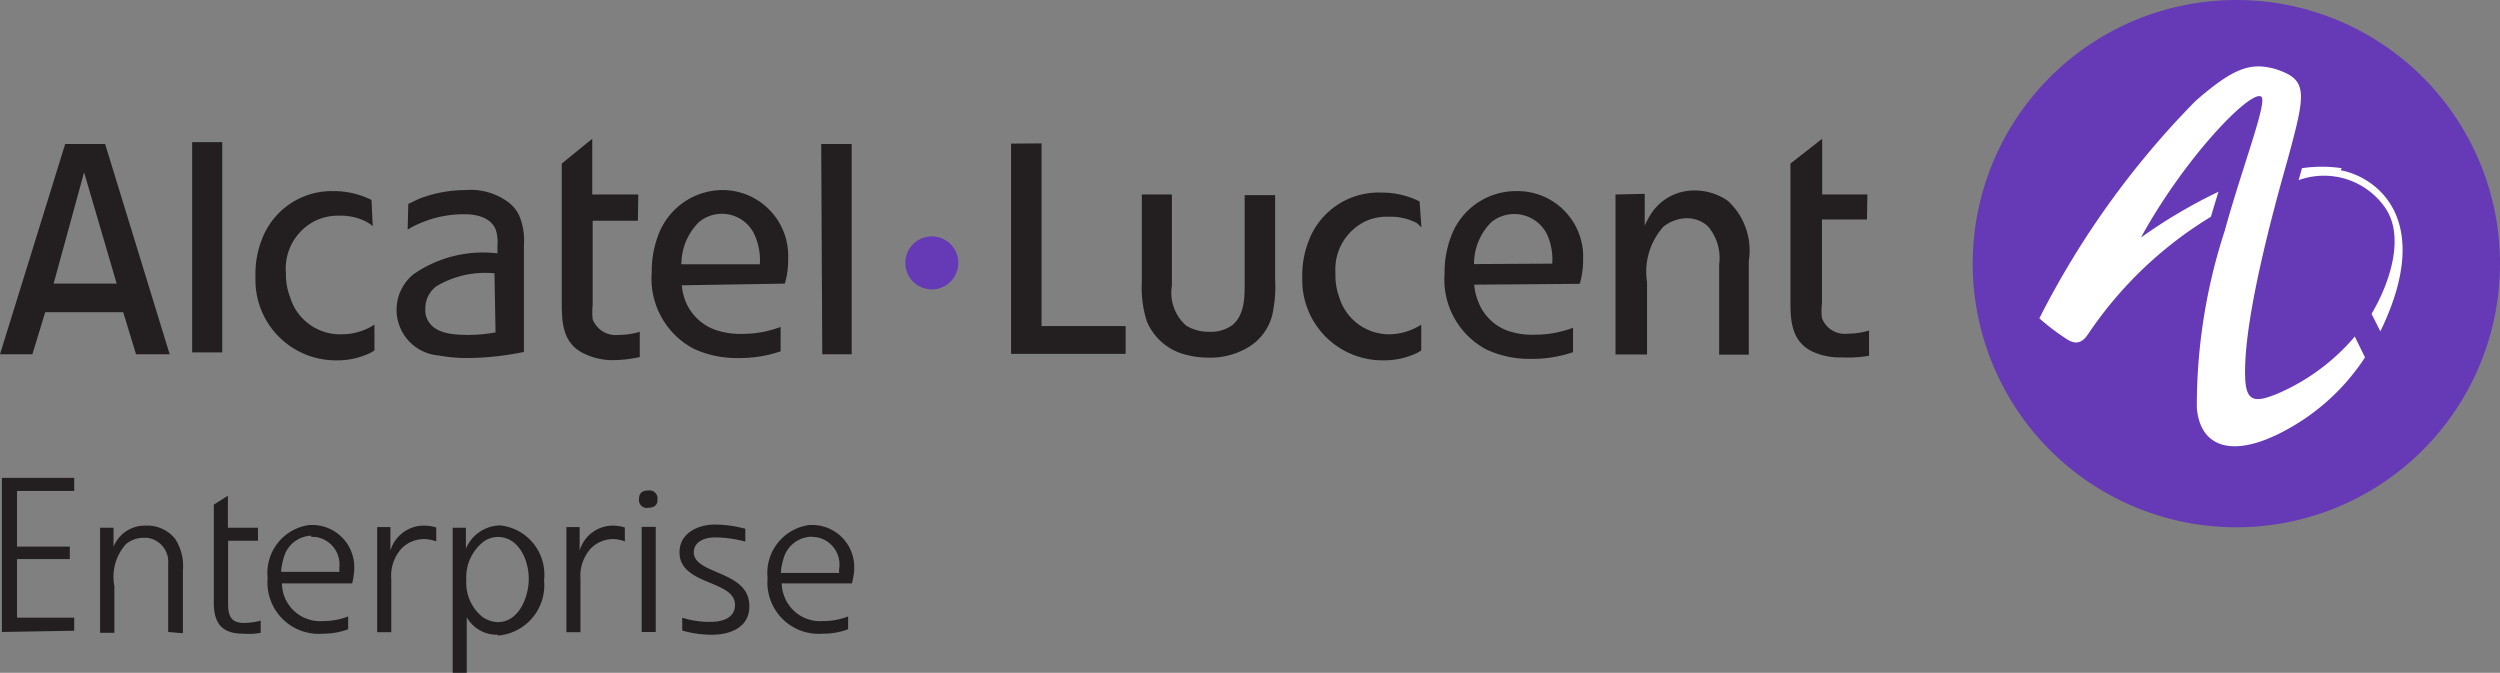 <svg xmlns="http://www.w3.org/2000/svg" viewBox="0 0 118.91 32"><rect x="0" y="0" width="118.91" height="32" fill="#808080" stroke="none"/><defs><style>.cls-1{fill:#6639b7;}.cls-2{fill:#fff;}.cls-3{fill:#231f20;}</style></defs><title>icon__logo_ALE</title><g id="brand_logo" data-name="brand logo"><path class="cls-1" d="M118.91,12.54A12.54,12.54,0,1,1,106.37,0h0a12.54,12.54,0,0,1,12.54,12.54"/><path class="cls-2" d="M111.95,16.07a10,10,0,0,1-3.59,2.64c-1.06.44-1.53.45-1.57-.74-.09-2.29.92-6.51,2-10.31.9-3.29,1-3.86-.54-4.37-1.19-.34-2-.08-3.83,1.52A41.35,41.35,0,0,0,97,15.14a10.36,10.36,0,0,0,1.32,1c.4.25.7.2,1-.25a18.77,18.77,0,0,1,5.84-5.58q.18-.61.36-1.19a24.48,24.48,0,0,0-3.69,2.18c2.11-3.84,5.19-7,5.71-6.71.36.16-.86,3.25-1.73,6.41a26.77,26.77,0,0,0-1.32,8.39c.15,1.84,1.59,2.33,3.74,1.32A10.4,10.4,0,0,0,112.49,17L112,16h0m-.62-8a6.39,6.39,0,0,0-1.89,0l-.16.57a3.54,3.54,0,0,1,4.06,1.23c1,1.32.37,3.5-.59,5.13l.42.83h0c2.63-5.42-.28-7.37-1.89-7.66Z"/><path class="cls-1" d="M45.58,12.54a1.26,1.26,0,1,1,0-.07s0,0,0,.07"/><path class="cls-3" d="M4,8.2,2.55,13.49h3L4,8.2m2.47,8.65-.61-2H2.15l-.61,2H0l3.1-10H5l3.07,10Zm32.59-10h1.45v10H39.11Zm-2.92,5.72a2.88,2.88,0,0,0-.25-1.4,1.7,1.7,0,0,0-1.59-1,1.68,1.68,0,0,0-1.06.4,2.81,2.81,0,0,0-.83,2Zm-3.71,1a2.54,2.54,0,0,0,.15.69A2.39,2.39,0,0,0,34,15.68a3.63,3.63,0,0,0,1.32.2,5.11,5.11,0,0,0,1.81-.33v1.16a6,6,0,0,1-2,.32A4.86,4.86,0,0,1,33,16.59a3.77,3.77,0,0,1-2-3.65,4.78,4.78,0,0,1,.3-1.73,3.28,3.28,0,0,1,3-2.17,3.13,3.13,0,0,1,3.19,3.07q0,.14,0,.27a4,4,0,0,1-.16,1.11Zm-2.09-3.07H28.19v4a3.25,3.25,0,0,0,0,.69,1.18,1.18,0,0,0,1.24.74,3.47,3.47,0,0,0,1-.15v1.2a5.92,5.92,0,0,1-1.32.15,3.13,3.13,0,0,1-1.39-.34c-1-.52-1-1.55-1-2.48V7.78l1.45-1.18V9.25h2.19ZM23.52,13a4.52,4.52,0,0,0-2.77.62,1.32,1.32,0,0,0-.52,1.07,1,1,0,0,0,.22.7c.3.38.85.54,1.8.54a7.19,7.19,0,0,0,1.32-.12Zm-4.1-3.3.5-.24a6.16,6.16,0,0,1,2.23-.42,3,3,0,0,1,2.07.61,1.72,1.72,0,0,1,.46.57,3,3,0,0,1,.24,1.41v5.11a13.71,13.71,0,0,1-2.72.29,7.45,7.45,0,0,1-1.32-.12,2.18,2.18,0,0,1-1.22-3.86,5.8,5.8,0,0,1,4-1v-.36a1.9,1.9,0,0,0-.09-.79c-.16-.37-.58-.71-1.48-.71a5.28,5.28,0,0,0-2.25.49,3.83,3.83,0,0,0-.45.24Zm-1.69,1.06h0a1.45,1.45,0,0,0-.28-.2,2.64,2.64,0,0,0-1.32-.3A2.47,2.47,0,0,0,15,10.5,2.54,2.54,0,0,0,13.6,13a3,3,0,0,0,.2,1.14,2.48,2.48,0,0,0,2.46,1.76,2.83,2.83,0,0,0,1.55-.46v1.23a2,2,0,0,1-.44.22,3.59,3.59,0,0,1-1.4.25,3.82,3.82,0,0,1-3.82-3.82q0-.14,0-.29a4.43,4.43,0,0,1,.29-1.6,3.55,3.55,0,0,1,3.41-2.34,4,4,0,0,1,1.82.42Zm-8.59-4h1.43v10H9.14ZM88.8,10.44H86.66v4a2.85,2.85,0,0,0,0,.69,1.16,1.16,0,0,0,1.24.74,3.47,3.47,0,0,0,1-.15v1.2A5.91,5.91,0,0,1,87.6,17a3.14,3.14,0,0,1-1.44-.3c-1-.52-1-1.55-1-2.48V7.78l1.51-1.18V9.25h2.15ZM78.23,9.22v1.51a4,4,0,0,1,.32-.59,2.44,2.44,0,0,1,2-1.08,2.76,2.76,0,0,1,1.63.49,3.21,3.21,0,0,1,1,2.87v4.45H81.77V12.58a2.3,2.3,0,0,0-.54-1.82,1.47,1.47,0,0,0-1-.38,1.85,1.85,0,0,0-1.11.4,3.22,3.22,0,0,0-.78,2.64v3.44H76.84V9.25Zm-4.4,3.32a2.87,2.87,0,0,0-.25-1.4,1.74,1.74,0,0,0-2.64-.58,2.81,2.81,0,0,0-.83,2Zm-3.71,1a2.55,2.55,0,0,0,.15.69,2.36,2.36,0,0,0,1.41,1.49,3.58,3.58,0,0,0,1.32.2,5.14,5.14,0,0,0,1.82-.33v1.16a6,6,0,0,1-2,.32,4.89,4.89,0,0,1-2.11-.44,3.77,3.77,0,0,1-2-3.63,4.77,4.77,0,0,1,.3-1.73,3.29,3.29,0,0,1,3.1-2.18,3.12,3.12,0,0,1,3.19,3q0,.15,0,.3a4,4,0,0,1-.16,1.11Zm-2.51-2.73h0l-.22-.2a2.64,2.64,0,0,0-1.32-.3A2.47,2.47,0,0,0,65,10.5,2.54,2.54,0,0,0,63.52,13a3,3,0,0,0,.18,1.14,2.48,2.48,0,0,0,2.35,1.76,2.85,2.85,0,0,0,1.55-.46v1.23a1.89,1.89,0,0,1-.44.22,3.63,3.63,0,0,1-1.4.25,3.82,3.82,0,0,1-3.82-3.81q0-.12,0-.23a4.45,4.45,0,0,1,.29-1.6,3.55,3.55,0,0,1,3.47-2.34,4,4,0,0,1,1.82.42ZM55.74,9.25v4.33a2.09,2.09,0,0,0,.67,1.9,2,2,0,0,0,1.11.3,1.73,1.73,0,0,0,1.1-.32c.63-.53.58-1.47.58-2.18v-4h1.45v4A6.3,6.3,0,0,1,60.51,15a2.5,2.5,0,0,1-1.23,1.57,3.49,3.49,0,0,1-1.8.44,4.16,4.16,0,0,1-1-.12,2.72,2.72,0,0,1-1.93-1.6,5.28,5.28,0,0,1-.24-1.89V9.25Zm-6.2-2.43v8.69h4v1.32H48.09v-10Z"/><path class="cls-3" d="M.09,30.06V22.73H3.53v.62H.81V26H3.32v.59H.81v2.79H3.53V30Z"/><path class="cls-3" d="M8,30.06V26.81A1.15,1.15,0,0,0,7,25.58H6.84a1.32,1.32,0,0,0-.85.3,2.34,2.34,0,0,0-.55,2v2.22H4.76v-5H5.4V26A1.61,1.61,0,0,1,6.94,25a1.7,1.7,0,0,1,1.39.63,2.35,2.35,0,0,1,.37,1.49v3Z"/><path class="cls-3" d="M11.56,30.14c-1,0-1.39-.49-1.39-1.47V24l.67-.42V25.1h1.43v.62H10.85v3c0,.57.13.91.77.91a3.29,3.29,0,0,0,.78-.11v.58A3.25,3.25,0,0,1,11.56,30.14Z"/><path class="cls-3" d="M16.75,27.75H13.41a1.9,1.9,0,0,0,.12.63,1.82,1.82,0,0,0,1.84,1.16,3.26,3.26,0,0,0,1.19-.22v.61a3.36,3.36,0,0,1-1.19.21,2.44,2.44,0,0,1-2.64-2.64,2.3,2.3,0,0,1,2-2.53h.12a2,2,0,0,1,2,2s0,.08,0,.12A3.47,3.47,0,0,1,16.75,27.75Zm-1.94-2.27a1.4,1.4,0,0,0-1.32,1.07,2.84,2.84,0,0,0-.12.65h2.77V27A1.32,1.32,0,0,0,15,25.54h-.2Z"/><path class="cls-3" d="M20.16,25.64a1.49,1.49,0,0,0-1.07.46,1.92,1.92,0,0,0-.48,1.43v2.54h-.67v-5h.63v1.12A1.66,1.66,0,0,1,20.18,25a2,2,0,0,1,.57.09v.66A1.78,1.78,0,0,0,20.16,25.64Z"/><path class="cls-3" d="M23.68,30.19a1.65,1.65,0,0,1-1.48-.83V32h-.67V25.1h.63v1a1.8,1.8,0,0,1,1.63-1.11,2.35,2.35,0,0,1,2.09,2.58v.06a2.4,2.4,0,0,1-2.19,2.6Zm0-4.65a1.2,1.2,0,0,0-.65.2,2.15,2.15,0,0,0-.85,1.85,2.09,2.09,0,0,0,.75,1.74,1.32,1.32,0,0,0,.75.26c1,0,1.47-1.19,1.47-2.06S24.69,25.54,23.68,25.54Z"/><path class="cls-3" d="M29.16,25.64a1.49,1.49,0,0,0-1.07.46,1.93,1.93,0,0,0-.48,1.43v2.54h-.67v-5h.63v1.12A1.65,1.65,0,0,1,29.17,25a2,2,0,0,1,.55.09v.66A1.77,1.77,0,0,0,29.16,25.64Z"/><path class="cls-3" d="M30.84,24.15a.37.37,0,0,1-.45-.37c0-.3.12-.45.44-.45a.38.38,0,0,1,.44.44C31.29,24,31.13,24.15,30.84,24.15Zm-.32,5.91v-5h.67v5Z"/><path class="cls-3" d="M33.88,30.19a5,5,0,0,1-1.43-.2v-.61a4.28,4.28,0,0,0,1.32.2c.53,0,1.19-.15,1.19-.81,0-1.19-2.64-.92-2.64-2.5,0-.92.89-1.32,1.68-1.32a5.65,5.65,0,0,1,1.45.2v.61a5.76,5.76,0,0,0-1.45-.2c-.44,0-1,.18-1,.71,0,1.07,2.64.86,2.64,2.54C35.67,29.82,34.75,30.19,33.88,30.19Z"/><path class="cls-3" d="M40.52,27.75H37.18a1.85,1.85,0,0,0,.13.63,1.82,1.82,0,0,0,1.84,1.16,3.26,3.26,0,0,0,1.19-.22v.61a3.34,3.34,0,0,1-1.19.21,2.44,2.44,0,0,1-2.64-2.64,2.3,2.3,0,0,1,2-2.53h.12a2,2,0,0,1,2,2s0,.08,0,.12A3.34,3.34,0,0,1,40.52,27.75Zm-1.94-2.22a1.41,1.41,0,0,0-1.32,1.07,2.72,2.72,0,0,0-.12.65h2.77v-.17a1.32,1.32,0,0,0-1.08-1.53Z"/></g></svg>